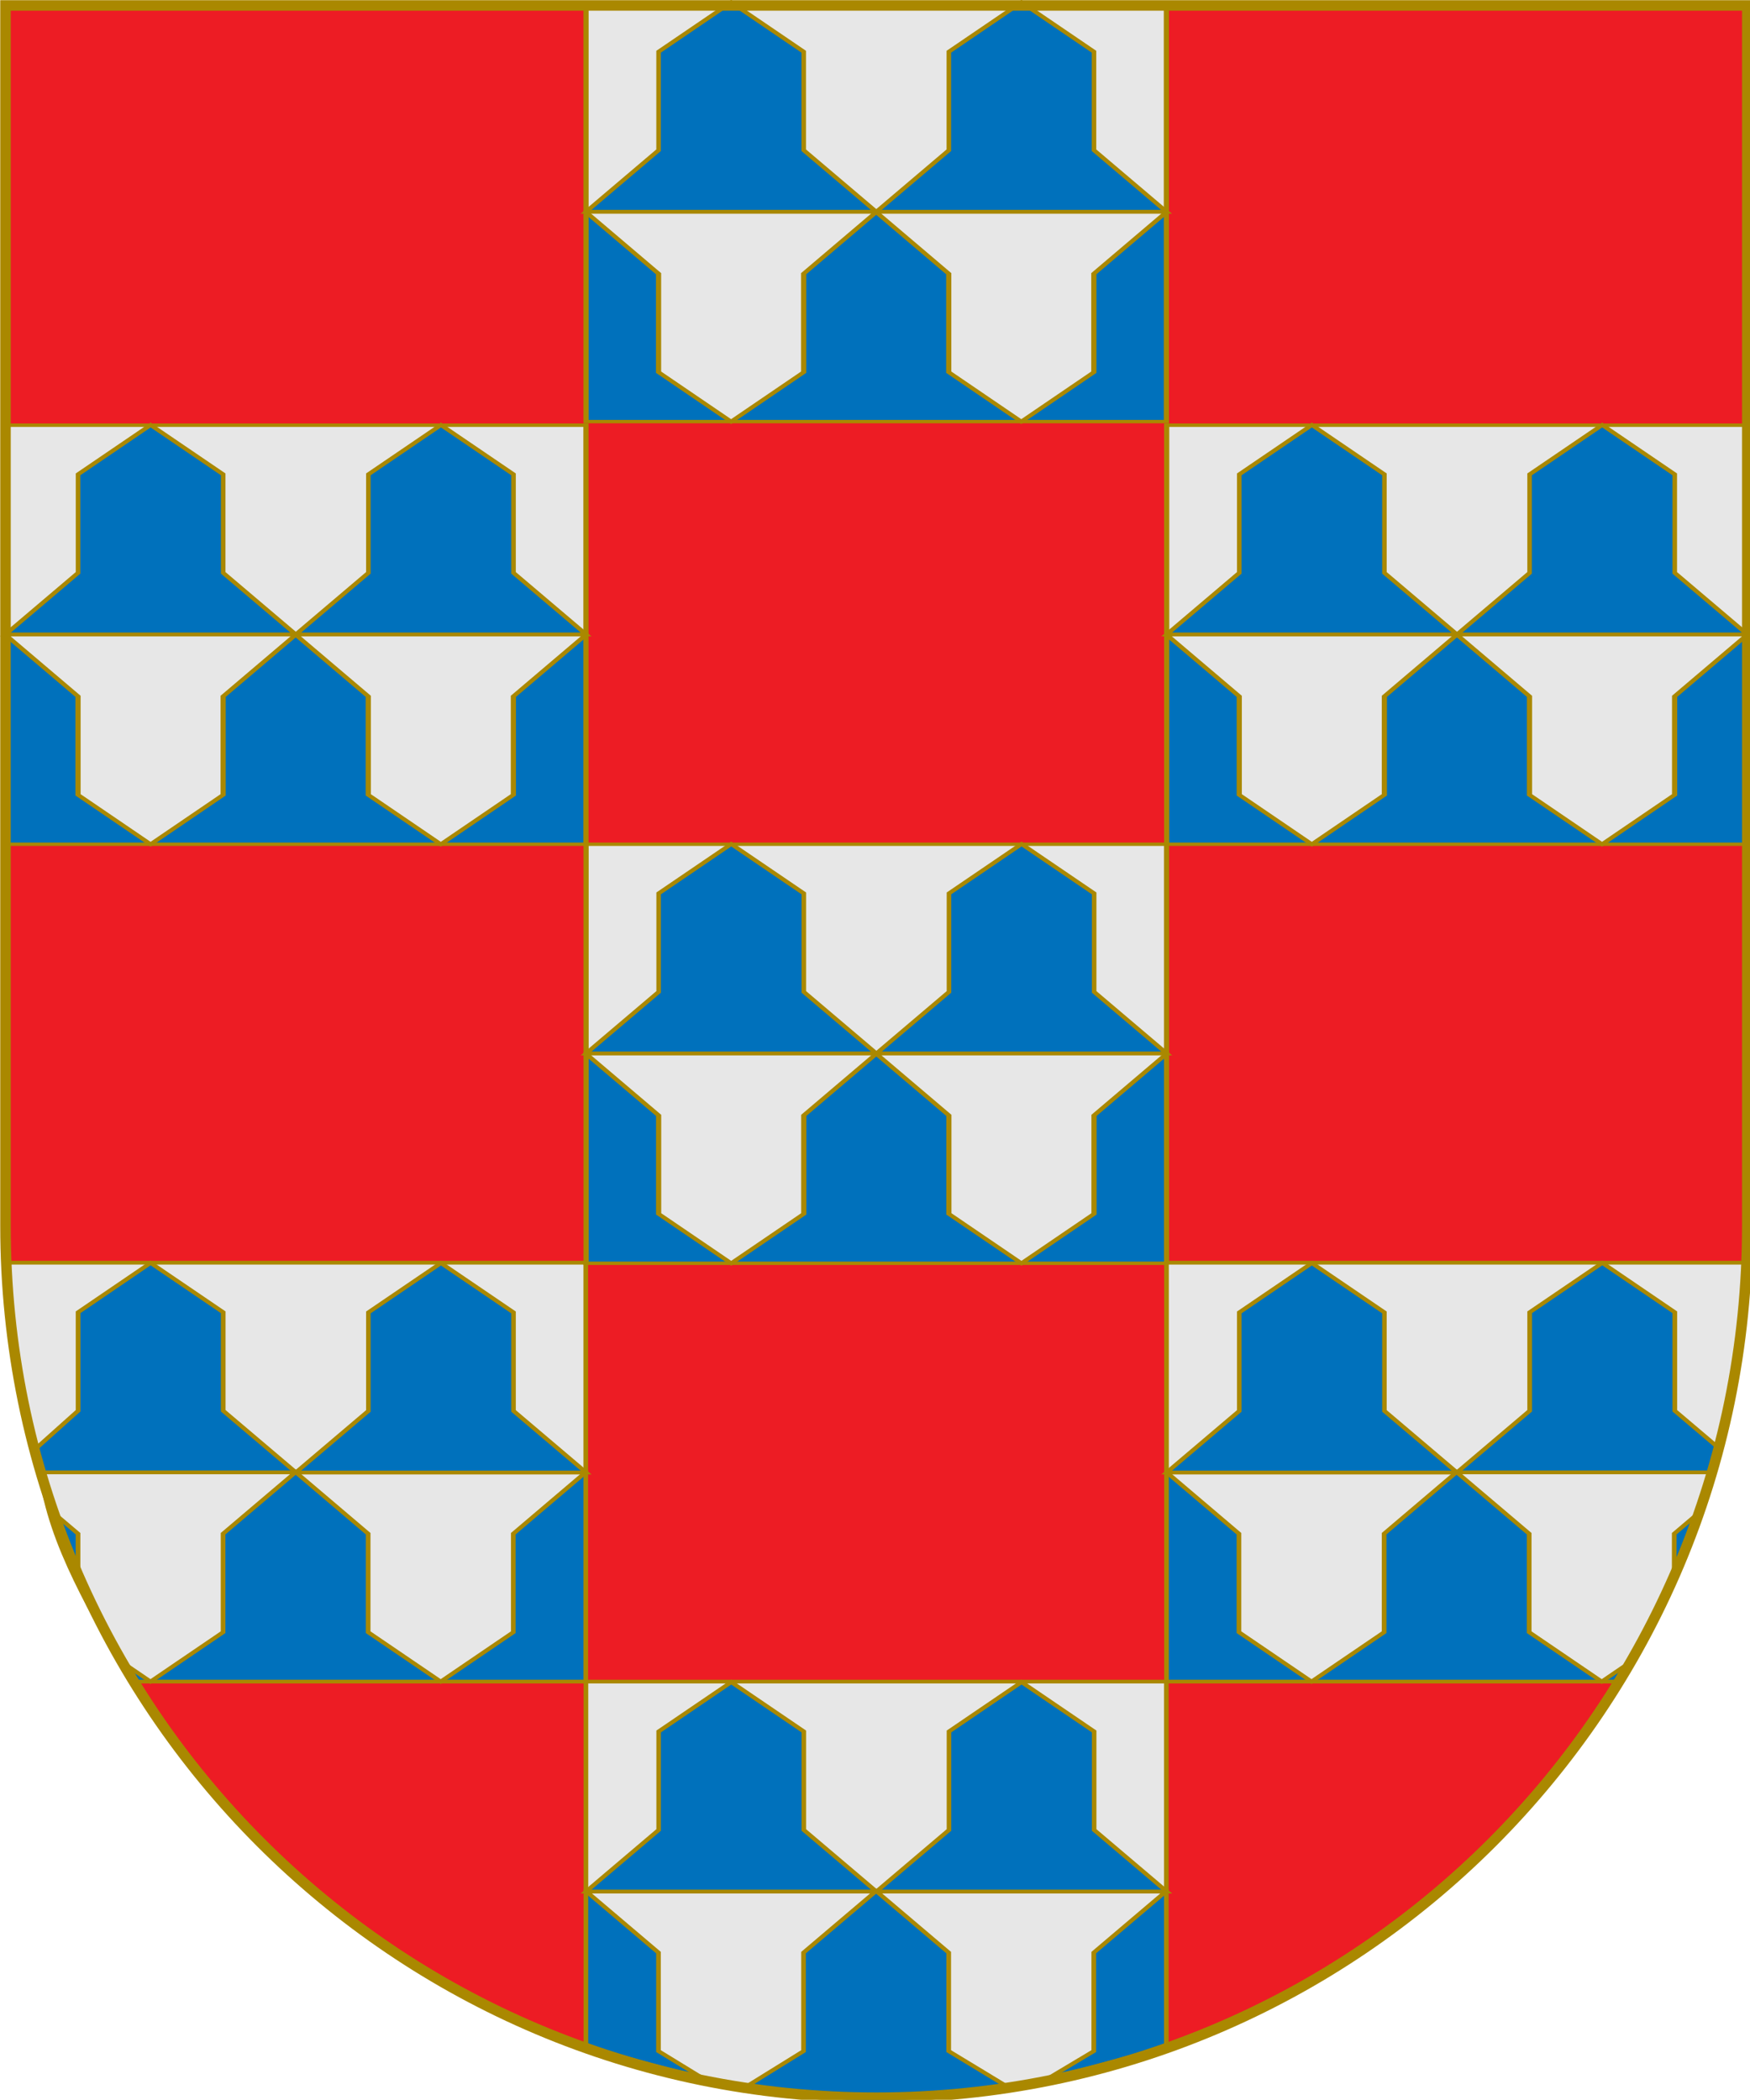 <?xml version="1.0" encoding="UTF-8" standalone="no"?>
<!-- Created with Inkscape (http://www.inkscape.org/) -->

<svg
   xmlns:dc="http://purl.org/dc/elements/1.1/"
   xmlns:cc="http://creativecommons.org/ns#"
   xmlns:rdf="http://www.w3.org/1999/02/22-rdf-syntax-ns#"
   xmlns:svg="http://www.w3.org/2000/svg"
   xmlns="http://www.w3.org/2000/svg"
   xmlns:sodipodi="http://sodipodi.sourceforge.net/DTD/sodipodi-0.dtd"
   xmlns:inkscape="http://www.inkscape.org/namespaces/inkscape"
   width="132.326mm"
   height="158.772mm"
   viewBox="0 0 132.326 158.772"
   version="1.1"
   id="svg8"
   inkscape:version="0.92.4 (5da689c313, 2019-01-14)"
   sodipodi:docname="House_of_Quiñones_COA.svg">
  <defs
     id="defs2">
    <inkscape:perspective
       sodipodi:type="inkscape:persp3d"
       inkscape:vp_x="0 : 487.5 : 1"
       inkscape:vp_y="0 : 1000 : 0"
       inkscape:vp_z="549.99972 : 487.5 : 1"
       inkscape:persp3d-origin="274.99987 : 325 : 1"
       id="perspective249" />
    <linearGradient
       id="linearGradient4476">
      <stop
         style="stop-color:#403800;stop-opacity:1;"
         offset="0"
         id="stop4478" />
      <stop
         id="stop3321"
         offset="0.5"
         style="stop-color:#c8af00;stop-opacity:1;" />
      <stop
         style="stop-color:#403900;stop-opacity:1;"
         offset="1"
         id="stop4480" />
    </linearGradient>
    <clipPath
       id="id39">
      <path
         d="m 14684500,13624900 c 0,0 -243780,425750 -674920,593300 -431130,167630 -560790,219540 -1129170,91960 -568300,-127540 -584190,-236860 -801180,-251380 -216950,-14490 -247190,-44950 -247190,-44950 l 6030,-37170 c 490020,-326240 1016750,-518060 1606280,-623120 390030,-69530 681810,180900 1045300,227830 110460,14260 194850,43530 194850,43530 z"
         id="path19701"
         inkscape:connector-curvature="0" />
    </clipPath>
    <clipPath
       id="id38">
      <path
         d="m 14684500,13624900 c 0,0 -243780,425750 -674920,593300 -431130,167630 -560790,219540 -1129170,91960 -568300,-127540 -584190,-236860 -801180,-251380 -216950,-14490 -247190,-44950 -247190,-44950 l 6030,-37170 c 490020,-326240 1016750,-518060 1606280,-623120 390030,-69530 681810,180900 1045300,227830 110460,14260 194850,43530 194850,43530 z"
         id="path19698"
         inkscape:connector-curvature="0" />
    </clipPath>
    <clipPath
       id="id37">
      <path
         d="m 14450300,12388500 c 327610,-259250 1045990,-74640 1434090,-208150 124920,-42980 306240,-101850 306240,-101850 0,0 -33810,389970 -362550,734080 -328730,344150 -674480,601760 -1104540,670260 -430010,68450 -585950,-24370 -829610,-23850 -243610,520 -766450,15300 -766450,15300 16670,-128960 354970,-288210 439830,-386960 244430,-284550 588630,-465890 882990,-698830 z"
         id="path19695"
         inkscape:connector-curvature="0" />
    </clipPath>
    <clipPath
       id="id36">
      <path
         d="m 14450300,12388500 c 327610,-259250 1045990,-74640 1434090,-208150 124920,-42980 306240,-101850 306240,-101850 0,0 -33810,389970 -362550,734080 -328730,344150 -674480,601760 -1104540,670260 -430010,68450 -585950,-24370 -829610,-23850 -243610,520 -766450,15300 -766450,15300 16670,-128960 354970,-288210 439830,-386960 244430,-284550 588630,-465890 882990,-698830 z"
         id="path19692"
         inkscape:connector-curvature="0" />
    </clipPath>
    <clipPath
       id="id35">
      <path
         d="m 13692900,11728500 c 0,0 -430870,25650 -730960,298990 -300000,273250 -391540,354850 -512030,850780 -120620,495930 -40580,550970 -113510,726940 -73060,175970 -32910,412610 -32910,412610 l 189460,-193370 180540,-208540 c 0,0 635800,-652690 750820,-808030 206650,-279220 122600,-605800 227060,-909480 31750,-92300 41530,-169900 41530,-169900 z"
         id="path19689"
         inkscape:connector-curvature="0" />
    </clipPath>
    <clipPath
       id="id34">
      <path
         d="m 13692900,11728500 c 0,0 -430870,25650 -730960,298990 -300000,273250 -391540,354850 -512030,850780 -120620,495930 -40580,550970 -113510,726940 -73060,175970 -32910,412610 -32910,412610 l 189460,-193370 180540,-208540 c 0,0 635800,-652690 750820,-808030 206650,-279220 122600,-605800 227060,-909480 31750,-92300 41530,-169900 41530,-169900 z"
         id="path19686"
         inkscape:connector-curvature="0" />
    </clipPath>
    <clipPath
       id="id33">
      <path
         d="m 11216900,2958840 c 0,0 127080,-36270 253820,-207250 126650,-170900 290870,-343900 518620,-418540 227850,-74720 370180,-104630 634720,-83100 264680,21650 460000,-3910 460000,-3910 0,0 -58930,47010 -188600,243550 -129710,196640 -394600,408100 -666990,499760 -272510,91830 -457710,76700 -643030,61620 -185160,-15040 -368540,-92130 -368540,-92130 z"
         id="path19683"
         inkscape:connector-curvature="0" />
    </clipPath>
    <clipPath
       id="id32">
      <path
         d="m 11216900,2958840 c 0,0 127080,-36270 253820,-207250 126650,-170900 290870,-343900 518620,-418540 227850,-74720 370180,-104630 634720,-83100 264680,21650 460000,-3910 460000,-3910 0,0 -58930,47010 -188600,243550 -129710,196640 -394600,408100 -666990,499760 -272510,91830 -457710,76700 -643030,61620 -185160,-15040 -368540,-92130 -368540,-92130 z"
         id="path19680"
         inkscape:connector-curvature="0" />
    </clipPath>
    <clipPath
       id="id31">
      <path
         d="m 10942800,1832570 c 0,0 127000,36610 325380,-40910 198330,-77690 429710,-137120 662420,-79710 232620,57540 369140,107730 581820,266250 212720,158560 391710,240460 391710,240460 0,0 -74910,8600 -289490,106360 -214570,97840 -551710,136470 -831330,69740 -279620,-66740 -428460,-177770 -577340,-288680 -148970,-110950 -263170,-273510 -263170,-273510 z"
         id="path19677"
         inkscape:connector-curvature="0" />
    </clipPath>
    <clipPath
       id="id30">
      <path
         d="m 10942800,1832570 c 0,0 127000,36610 325380,-40910 198330,-77690 429710,-137120 662420,-79710 232620,57540 369140,107730 581820,266250 212720,158560 391710,240460 391710,240460 0,0 -74910,8600 -289490,106360 -214570,97840 -551710,136470 -831330,69740 -279620,-66740 -428460,-177770 -577340,-288680 -148970,-110950 -263170,-273510 -263170,-273510 z"
         id="path19674"
         inkscape:connector-curvature="0" />
    </clipPath>
    <clipPath
       id="id29">
      <path
         d="m 16131400,10733900 c 361900,-208970 1045730,77950 1449170,2190 129790,-24410 317830,-56330 317830,-56330 0,0 -90380,380890 -465810,673650 -375430,292810 -755080,497480 -1190520,502810 -435400,5320 -576180,-109150 -817290,-144000 -241110,-34890 -583500,223880 -583500,223880 35320,-125180 216210,-553640 314520,-638980 283410,-246050 650400,-375480 975600,-563220 z"
         id="path19671"
         inkscape:connector-curvature="0" />
    </clipPath>
    <clipPath
       id="id28">
      <path
         d="m 16131400,10733900 c 361900,-208970 1045730,77950 1449170,2190 129790,-24410 317830,-56330 317830,-56330 0,0 -90380,380890 -465810,673650 -375430,292810 -755080,497480 -1190520,502810 -435400,5320 -576180,-109150 -817290,-144000 -241110,-34890 -583500,223880 -583500,223880 35320,-125180 216210,-553640 314520,-638980 283410,-246050 650400,-375480 975600,-563220 z"
         id="path19668"
         inkscape:connector-curvature="0" />
    </clipPath>
    <clipPath
       id="id27">
      <path
         d="m 17887700,5978240 c 0,0 1290,925810 -266960,1361400 -268250,435560 -637350,685300 -906810,897320 -269370,212020 -469810,375180 -469810,375180 0,0 -25850,-529310 118290,-1001440 144190,-472120 347860,-666860 624340,-870200 276480,-203300 480980,-405990 602200,-497390 121180,-91360 298750,-264870 298750,-264870 z"
         id="path19665"
         inkscape:connector-curvature="0" />
    </clipPath>
    <clipPath
       id="id26">
      <path
         d="m 17887700,5978240 c 0,0 1290,925810 -266960,1361400 -268250,435560 -637350,685300 -906810,897320 -269370,212020 -469810,375180 -469810,375180 0,0 -25850,-529310 118290,-1001440 144190,-472120 347860,-666860 624340,-870200 276480,-203300 480980,-405990 602200,-497390 121180,-91360 298750,-264870 298750,-264870 z"
         id="path19662"
         inkscape:connector-curvature="0" />
    </clipPath>
    <clipPath
       id="id25">
      <path
         d="m 16911800,4552070 c 433590,643710 547530,1439870 87670,2095870 -258350,368390 -571400,526870 -634380,622650 -63020,95740 -112310,142490 -112310,142490 0,0 -183510,-492280 -133280,-841630 50190,-349400 179940,-715170 347340,-1114240 167450,-399030 266190,-553120 320940,-688520 54790,-135450 124020,-216620 124020,-216620 z"
         id="path19659"
         inkscape:connector-curvature="0" />
    </clipPath>
    <clipPath
       id="id24">
      <path
         d="m 16911800,4552070 c 433590,643710 547530,1439870 87670,2095870 -258350,368390 -571400,526870 -634380,622650 -63020,95740 -112310,142490 -112310,142490 0,0 -183510,-492280 -133280,-841630 50190,-349400 179940,-715170 347340,-1114240 167450,-399030 266190,-553120 320940,-688520 54790,-135450 124020,-216620 124020,-216620 z"
         id="path19656"
         inkscape:connector-curvature="0" />
    </clipPath>
    <clipPath
       id="id23">
      <path
         d="m 13618500,13165000 c 0,0 187310,-399500 54190,-673220 -133110,-273730 -330930,-428300 -323220,-1023960 7710,-597170 97880,-1003460 413860,-1568140 79570,447890 485670,767380 590440,1234080 73140,325720 940,714310 -50710,969430 -51610,255080 -105580,543750 -105580,543750 l -177360,279960 -258860,234840 z"
         id="path19653"
         inkscape:connector-curvature="0" />
    </clipPath>
    <clipPath
       id="id22">
      <path
         d="m 13618500,13165000 c 0,0 187310,-399500 54190,-673220 -133110,-273730 -330930,-428300 -323220,-1023960 7710,-597170 97880,-1003460 413860,-1568140 79570,447890 485670,767380 590440,1234080 73140,325720 940,714310 -50710,969430 -51610,255080 -105580,543750 -105580,543750 l -177360,279960 -258860,234840 z"
         id="path19650"
         inkscape:connector-curvature="0" />
    </clipPath>
    <clipPath
       id="id21">
      <path
         d="m 14636800,8617900 c 0,0 -251150,401650 -273550,760590 -22360,358980 -4570,637600 81120,893660 194540,581490 399080,861830 476060,1534070 l 553350,-964190 c 103340,-401220 -109640,-1177360 -326150,-1548880 -216430,-371530 -510830,-675250 -510830,-675250 z"
         id="path19647"
         inkscape:connector-curvature="0" />
    </clipPath>
    <clipPath
       id="id20">
      <path
         d="m 14636800,8617900 c 0,0 -251150,401650 -273550,760590 -22360,358980 -4570,637600 81120,893660 194540,581490 399080,861830 476060,1534070 l 553350,-964190 c 103340,-401220 -109640,-1177360 -326150,-1548880 -216430,-371530 -510830,-675250 -510830,-675250 z"
         id="path19644"
         inkscape:connector-curvature="0" />
    </clipPath>
    <clipPath
       id="id19">
      <path
         d="m 16890700,8377910 c 160430,564380 234350,1467590 -95370,1986500 -178350,280730 -553650,675810 -553650,675810 l -283070,195040 -954800,184690 c 0,0 602240,-1346190 960060,-1836230 282680,-387090 591770,-860280 926830,-1205810 z"
         id="path19641"
         inkscape:connector-curvature="0" />
    </clipPath>
    <clipPath
       id="id18">
      <path
         d="m 16890700,8377910 c 160430,564380 234350,1467590 -95370,1986500 -178350,280730 -553650,675810 -553650,675810 l -283070,195040 -954800,184690 c 0,0 602240,-1346190 960060,-1836230 282680,-387090 591770,-860280 926830,-1205810 z"
         id="path19638"
         inkscape:connector-curvature="0" />
    </clipPath>
    <clipPath
       id="id17">
      <path
         d="m 14817100,7359190 c 0,0 -174940,385370 -194540,749590 -19650,364180 -5040,572500 175760,864790 180840,292330 279880,421120 505910,662700 226000,241540 329820,410930 329820,410930 0,0 288360,-134800 265660,-604690 -22660,-469930 -127300,-694580 -390550,-1119090 -263170,-424420 -476880,-536920 -575880,-665750 -99030,-128780 -116180,-298480 -116180,-298480 z"
         id="path19635"
         inkscape:connector-curvature="0" />
    </clipPath>
    <clipPath
       id="id16">
      <path
         d="m 14817100,7359190 c 0,0 -174940,385370 -194540,749590 -19650,364180 -5040,572500 175760,864790 180840,292330 279880,421120 505910,662700 226000,241540 329820,410930 329820,410930 0,0 288360,-134800 265660,-604690 -22660,-469930 -127300,-694580 -390550,-1119090 -263170,-424420 -476880,-536920 -575880,-665750 -99030,-128780 -116180,-298480 -116180,-298480 z"
         id="path19632"
         inkscape:connector-curvature="0" />
    </clipPath>
    <clipPath
       id="id15">
      <path
         d="m 14778300,5948840 c 0,0 -34250,633780 84740,1029460 119020,395680 156970,625100 395850,838580 238780,213480 333680,278020 581690,423740 248000,145670 335880,71280 471320,218980 135440,147730 96500,116620 96500,116620 0,0 47860,-416300 -139450,-881640 -187300,-465290 -250720,-698190 -727900,-1064650 -477180,-366450 -762750,-681090 -762750,-681090 z"
         id="path19629"
         inkscape:connector-curvature="0" />
    </clipPath>
    <clipPath
       id="id14">
      <path
         d="m 14778300,5948840 c 0,0 -34250,633780 84740,1029460 119020,395680 156970,625100 395850,838580 238780,213480 333680,278020 581690,423740 248000,145670 335880,71280 471320,218980 135440,147730 96500,116620 96500,116620 0,0 47860,-416300 -139450,-881640 -187300,-465290 -250720,-698190 -727900,-1064650 -477180,-366450 -762750,-681090 -762750,-681090 z"
         id="path19626"
         inkscape:connector-curvature="0" />
    </clipPath>
    <clipPath
       id="id13">
      <path
         d="m 15415100,2266750 c 0,0 -342600,800500 -374350,1331370 -31750,530820 81030,1008310 343420,1421350 262350,413120 606460,504610 680210,777900 73710,273250 120450,547450 120450,547450 0,0 251370,-775930 265280,-1354870 13960,-578910 25590,-892810 -165030,-1432610 -190580,-539800 -375000,-717570 -543350,-901230 -168400,-183750 -326630,-389360 -326630,-389360 z"
         id="path19623"
         inkscape:connector-curvature="0" />
    </clipPath>
    <clipPath
       id="id12">
      <path
         d="m 15415100,2266750 c 0,0 -342600,800500 -374350,1331370 -31750,530820 81030,1008310 343420,1421350 262350,413120 606460,504610 680210,777900 73710,273250 120450,547450 120450,547450 0,0 251370,-775930 265280,-1354870 13960,-578910 25590,-892810 -165030,-1432610 -190580,-539800 -375000,-717570 -543350,-901230 -168400,-183750 -326630,-389360 -326630,-389360 z"
         id="path19620"
         inkscape:connector-curvature="0" />
    </clipPath>
    <clipPath
       id="id11">
      <path
         d="m 12394500,3395680 c 0,0 417350,548740 639930,626900 222550,78210 494030,165230 757410,83370 263340,-81860 483000,-123110 666350,-130630 183250,-7440 475150,101360 475150,101360 0,0 -310160,-511520 -653460,-641470 -835120,-316090 -1143820,116800 -1885380,-39530 z"
         id="path19617"
         inkscape:connector-curvature="0" />
    </clipPath>
    <clipPath
       id="id10">
      <path
         d="m 12394500,3395680 c 0,0 417350,548740 639930,626900 222550,78210 494030,165230 757410,83370 263340,-81860 483000,-123110 666350,-130630 183250,-7440 475150,101360 475150,101360 0,0 -310160,-511520 -653460,-641470 -835120,-316090 -1143820,116800 -1885380,-39530 z"
         id="path19614"
         inkscape:connector-curvature="0" />
    </clipPath>
    <clipPath
       id="id9">
      <path
         d="m 13855800,1063560 c 0,0 288930,172830 540040,456700 251060,283820 613480,605590 506340,1079640 -107220,474100 -248560,480420 -287420,739830 -38850,259420 12070,430490 12070,430490 0,0 -243830,-246700 -420750,-500320 -176890,-253610 -391120,-485220 -350920,-952360 40190,-467180 70780,-600480 64830,-830540 -5940,-230070 -64190,-423440 -64190,-423440 z"
         id="path19611"
         inkscape:connector-curvature="0" />
    </clipPath>
    <clipPath
       id="id8">
      <path
         d="m 13855800,1063560 c 0,0 288930,172830 540040,456700 251060,283820 613480,605590 506340,1079640 -107220,474100 -248560,480420 -287420,739830 -38850,259420 12070,430490 12070,430490 0,0 -243830,-246700 -420750,-500320 -176890,-253610 -391120,-485220 -350920,-952360 40190,-467180 70780,-600480 64830,-830540 -5940,-230070 -64190,-423440 -64190,-423440 z"
         id="path19608"
         inkscape:connector-curvature="0" />
    </clipPath>
    <clipPath
       id="id7">
      <path
         d="m 12245000,694180 c 0,0 18490,95830 136440,200200 118030,104420 235080,236690 275310,409000 40190,172360 52860,279010 19560,472210 -33340,193150 -27310,338440 -27310,338440 0,0 -30850,-46410 -167580,-154700 -136770,-108280 -275660,-316990 -325500,-523380 -49890,-206310 -26580,-341540 -3230,-476770 23350,-135230 92310,-265000 92310,-265000 z"
         id="path19605"
         inkscape:connector-curvature="0" />
    </clipPath>
    <clipPath
       id="id6">
      <path
         d="m 12245000,694180 c 0,0 18490,95830 136440,200200 118030,104420 235080,236690 275310,409000 40190,172360 52860,279010 19560,472210 -33340,193150 -27310,338440 -27310,338440 0,0 -30850,-46410 -167580,-154700 -136770,-108280 -275660,-316990 -325500,-523380 -49890,-206310 -26580,-341540 -3230,-476770 23350,-135230 92310,-265000 92310,-265000 z"
         id="path19602"
         inkscape:connector-curvature="0" />
    </clipPath>
    <clipPath
       id="id5">
      <path
         d="m 13581500,896020 c 0,0 -73750,109400 -60270,321510 13530,212190 -380,450120 -126300,653580 -125920,203430 -215530,317730 -431820,471310 -216340,153580 -349200,298600 -349200,298600 0,0 14650,-73730 -13140,-307410 -27780,-233680 38260,-565710 187390,-810950 149100,-245230 300480,-352700 451900,-460220 151460,-107550 341440,-166420 341440,-166420 z"
         id="path19599"
         inkscape:connector-curvature="0" />
    </clipPath>
    <clipPath
       id="id4">
      <path
         d="m 13581500,896020 c 0,0 -73750,109400 -60270,321510 13530,212190 -380,450120 -126300,653580 -125920,203430 -215530,317730 -431820,471310 -216340,153580 -349200,298600 -349200,298600 0,0 14650,-73730 -13140,-307410 -27780,-233680 38260,-565710 187390,-810950 149100,-245230 300480,-352700 451900,-460220 151460,-107550 341440,-166420 341440,-166420 z"
         id="path19596"
         inkscape:connector-curvature="0" />
    </clipPath>
    <clipPath
       id="id3">
      <path
         d="m 17905000,7712850 c 168520,651560 60740,1647200 -524010,2079400 -361860,267500 -703730,314770 -1004210,391560 -300430,76830 -496090,173470 -496090,173470 0,0 -54450,-75370 -20210,-332640 34250,-257270 476240,-795050 889620,-1200870 413430,-405860 836590,-748460 955830,-881240 119200,-132780 199070,-229680 199070,-229680 z"
         id="path19593"
         inkscape:connector-curvature="0" />
    </clipPath>
    <clipPath
       id="id2">
      <path
         d="m 17905000,7712850 c 168520,651560 60740,1647200 -524010,2079400 -361860,267500 -703730,314770 -1004210,391560 -300430,76830 -496090,173470 -496090,173470 0,0 -54450,-75370 -20210,-332640 34250,-257270 476240,-795050 889620,-1200870 413430,-405860 836590,-748460 955830,-881240 119200,-132780 199070,-229680 199070,-229680 z"
         id="path19590"
         inkscape:connector-curvature="0" />
    </clipPath>
    <clipPath
       id="id1">
      <path
         d="m 14186300,5152250 c 0,0 192520,531420 469520,807850 276950,276430 478730,433880 662120,497520 183380,63600 243430,71380 468350,106740 224910,35370 538010,235520 538010,235520 0,0 -93220,-443930 -285140,-653670 -191920,-209780 -342300,-390000 -783210,-603570 -440870,-213570 -539180,-210470 -748800,-250180 -209620,-39660 -320850,-140210 -320850,-140210 z"
         id="path19587"
         inkscape:connector-curvature="0" />
    </clipPath>
    <clipPath
       id="id0">
      <path
         d="m 14186300,5152250 c 0,0 192520,531420 469520,807850 276950,276430 478730,433880 662120,497520 183380,63600 243430,71380 468350,106740 224910,35370 538010,235520 538010,235520 0,0 -93220,-443930 -285140,-653670 -191920,-209780 -342300,-390000 -783210,-603570 -440870,-213570 -539180,-210470 -748800,-250180 -209620,-39660 -320850,-140210 -320850,-140210 z"
         id="path19584"
         inkscape:connector-curvature="0" />
    </clipPath>
    <linearGradient
       id="linearGradient8135">
      <stop
         style="stop-color:#5d070b;stop-opacity:1;"
         offset="0"
         id="stop8137" />
      <stop
         id="stop8139"
         offset="0.5"
         style="stop-color:#ed1c24;stop-opacity:1;" />
      <stop
         style="stop-color:#5d070a;stop-opacity:1;"
         offset="1"
         id="stop8141" />
    </linearGradient>
    <linearGradient
       y2="82.045"
       x2="149.444"
       y1="177.045"
       x1="149.444"
       gradientUnits="userSpaceOnUse"
       id="XMLID_8_">
      <stop
         id="stop30"
         style="stop-color:#FFFFFF"
         offset="0" />
      <stop
         id="stop32"
         style="stop-color:#F2F2F2"
         offset="1" />
    </linearGradient>
    <linearGradient
       y2="44.721"
       x2="40.952"
       y1="195.721"
       x1="232.952"
       gradientUnits="userSpaceOnUse"
       id="XMLID_9_">
      <stop
         id="stop37"
         style="stop-color:#7F9CFF"
         offset="0" />
      <stop
         id="stop39"
         style="stop-color:#00469F"
         offset="1" />
    </linearGradient>
    <linearGradient
       y2="95.174"
       x2="105.106"
       y1="156.886"
       x1="183.573"
       gradientUnits="userSpaceOnUse"
       id="XMLID_10_">
      <stop
         id="stop44"
         style="stop-color:#0A0A0A"
         offset="0" />
      <stop
         id="stop46"
         style="stop-color:#00469F"
         offset="1" />
    </linearGradient>
    <inkscape:perspective
       id="perspective489"
       inkscape:persp3d-origin="432.10629 : 357.75592 : 1"
       inkscape:vp_z="864.2126 : 536.63387 : 1"
       inkscape:vp_y="0 : 1000 : 0"
       inkscape:vp_x="0 : 536.63387 : 1"
       sodipodi:type="inkscape:persp3d" />
    <style
       id="style6"
       type="text/css">
   
    .str6 {stroke:black;stroke-width:0.06}
    .str7 {stroke:black;stroke-width:0.084}
    .str8 {stroke:black;stroke-width:0.179}
    .str19 {stroke:black;stroke-width:0.193}
    .str15 {stroke:black;stroke-width:0.201}
    .str16 {stroke:black;stroke-width:0.201;stroke-linecap:round;stroke-linejoin:round}
    .str20 {stroke:black;stroke-width:0.207}
    .str17 {stroke:black;stroke-width:0.21}
    .str18 {stroke:black;stroke-width:0.21;stroke-linecap:round;stroke-linejoin:round}
    .str26 {stroke:black;stroke-width:0.212}
    .str25 {stroke:black;stroke-width:0.214}
    .str24 {stroke:black;stroke-width:0.216}
    .str28 {stroke:black;stroke-width:0.221}
    .str22 {stroke:black;stroke-width:0.223}
    .str30 {stroke:black;stroke-width:0.225}
    .str27 {stroke:black;stroke-width:0.226}
    .str29 {stroke:black;stroke-width:0.228}
    .str21 {stroke:black;stroke-width:0.229}
    .str23 {stroke:black;stroke-width:0.233}
    .str0 {stroke:black;stroke-width:0.25}
    .str9 {stroke:black;stroke-width:0.254}
    .str2 {stroke:black;stroke-width:0.265}
    .str1 {stroke:black;stroke-width:0.265;stroke-linejoin:bevel}
    .str32 {stroke:black;stroke-width:0.3}
    .str33 {stroke:black;stroke-width:0.3;stroke-linejoin:bevel}
    .str31 {stroke:black;stroke-width:0.3;stroke-linejoin:bevel}
    .str34 {stroke:#650705;stroke-width:0.3;stroke-linejoin:bevel}
    .str3 {stroke:black;stroke-width:0.35}
    .str12 {stroke:black;stroke-width:0.35;stroke-linecap:round}
    .str5 {stroke:black;stroke-width:0.358}
    .str11 {stroke:#333333;stroke-width:0.382;stroke-linecap:round;stroke-linejoin:round}
    .str4 {stroke:black;stroke-width:0.434}
    .str14 {stroke:black;stroke-width:0.437;stroke-linecap:round}
    .str13 {stroke:black;stroke-width:0.546;stroke-linecap:round;stroke-linejoin:round}
    .str10 {stroke:black;stroke-width:1;stroke-linecap:square}
    .fil3 {fill:none}
    .fil16 {fill:none;fill-rule:nonzero}
    .fil12 {fill:none}
    .fil8 {fill:black}
    .fil2 {fill:#0071BC}
    .fil4 {fill:#008F4C}
    .fil13 {fill:#666666}
    .fil14 {fill:gray}
    .fil11 {fill:#E20909}
    .fil5 {fill:#E3E4E5}
    .fil0 {fill:#EAC102}
    .fil1 {fill:#ED1C24}
    .fil6 {fill:black;fill-rule:nonzero}
    .fil7 {fill:black;fill-rule:nonzero}
    .fil9 {fill:#E3E4E5;fill-rule:nonzero}
    .fil17 {fill:black;fill-opacity:0.749}
    .fil10 {fill:#00000F;fill-rule:nonzero;fill-opacity:0.941}
    .fil15 {fill:url(#id0)}
   
  </style>
    <radialGradient
       fy="108.459"
       fx="120.03"
       r="9.928"
       cy="108.459"
       cx="120.03"
       gradientUnits="userSpaceOnUse"
       id="id0-8">
   <stop
   id="stop9"
   style="stop-color:#A1A1A1"
   offset="0" />

   <stop
   id="stop11"
   style="stop-color:gray"
   offset="1" />

   <stop
   id="stop13"
   style="stop-color:gray"
   offset="1" />

  </radialGradient>
    <polygon
       id="polygon21882"
       points="469.759,440.221 469.759,342.928 529.124,342.161 529.124,440.221 " />
    <polygon
       points="469.759,440.221 469.759,342.928 529.124,342.161 529.124,440.221 "
       id="polygon21894" />
    <polygon
       points="469.759,440.221 469.759,342.928 529.124,342.161 529.124,440.221 "
       id="polygon21904" />
    <polygon
       id="polygon21914"
       points="469.759,440.221 469.759,342.928 529.124,342.161 529.124,440.221 " />
    <polygon
       id="polygon21924"
       points="469.759,440.221 469.759,342.928 529.124,342.161 529.124,440.221 " />
    <polygon
       id="polygon21934"
       points="469.759,440.221 469.759,342.928 529.124,342.161 529.124,440.221 " />
    <polygon
       points="469.759,440.221 469.759,342.928 529.124,342.161 529.124,440.221 "
       id="polygon21946" />
    <polygon
       points="469.759,440.221 469.759,342.928 529.124,342.161 529.124,440.221 "
       id="polygon21956" />
    <polygon
       id="polygon21966"
       points="469.759,440.221 469.759,342.928 529.124,342.161 529.124,440.221 " />
    <polygon
       id="polygon21976"
       points="469.759,440.221 469.759,342.928 529.124,342.161 529.124,440.221 " />
    <polygon
       id="polygon21986"
       points="469.759,440.221 469.759,342.928 529.124,342.161 529.124,440.221 " />
    <polygon
       id="polygon21996"
       points="469.759,440.221 469.759,342.928 529.124,342.161 529.124,440.221 " />
    <polygon
       id="polygon22157"
       points="469.759,440.221 469.759,342.928 529.124,342.161 529.124,440.221 " />
    <polygon
       id="polygon22167"
       points="469.759,440.221 469.759,342.928 529.124,342.161 529.124,440.221 " />
    <polygon
       id="polygon22177"
       points="469.759,440.221 469.759,342.928 529.124,342.161 529.124,440.221 " />
    <polygon
       id="polygon22187"
       points="469.759,440.221 469.759,342.928 529.124,342.161 529.124,440.221 " />
    <polygon
       id="polygon21882-8"
       points="469.759,440.221 469.759,342.928 529.124,342.161 529.124,440.221 " />
    <polygon
       points="469.759,440.221 469.759,342.928 529.124,342.161 529.124,440.221 "
       id="polygon21894-0" />
    <polygon
       points="469.759,440.221 469.759,342.928 529.124,342.161 529.124,440.221 "
       id="polygon21904-1" />
    <polygon
       id="polygon21914-4"
       points="469.759,440.221 469.759,342.928 529.124,342.161 529.124,440.221 " />
    <polygon
       id="polygon21924-1"
       points="469.759,440.221 469.759,342.928 529.124,342.161 529.124,440.221 " />
    <polygon
       id="polygon21934-2"
       points="469.759,440.221 469.759,342.928 529.124,342.161 529.124,440.221 " />
    <polygon
       points="469.759,440.221 469.759,342.928 529.124,342.161 529.124,440.221 "
       id="polygon21946-0" />
    <polygon
       points="469.759,440.221 469.759,342.928 529.124,342.161 529.124,440.221 "
       id="polygon21956-0" />
    <polygon
       id="polygon21966-5"
       points="469.759,440.221 469.759,342.928 529.124,342.161 529.124,440.221 " />
    <polygon
       id="polygon21976-4"
       points="469.759,440.221 469.759,342.928 529.124,342.161 529.124,440.221 " />
    <polygon
       id="polygon21986-9"
       points="469.759,440.221 469.759,342.928 529.124,342.161 529.124,440.221 " />
    <polygon
       id="polygon21996-3"
       points="469.759,440.221 469.759,342.928 529.124,342.161 529.124,440.221 " />
    <polygon
       id="polygon22157-9"
       points="469.759,440.221 469.759,342.928 529.124,342.161 529.124,440.221 " />
    <polygon
       id="polygon22167-0"
       points="469.759,440.221 469.759,342.928 529.124,342.161 529.124,440.221 " />
    <polygon
       id="polygon22177-3"
       points="469.759,440.221 469.759,342.928 529.124,342.161 529.124,440.221 " />
    <polygon
       id="polygon22187-0"
       points="469.759,440.221 469.759,342.928 529.124,342.161 529.124,440.221 " />
  </defs>
  <sodipodi:namedview
     id="base"
     pagecolor="#ffffff"
     bordercolor="#666666"
     borderopacity="1.0"
     inkscape:pageopacity="0.0"
     inkscape:pageshadow="2"
     inkscape:zoom="0.7"
     inkscape:cx="266.48853"
     inkscape:cy="288.55067"
     inkscape:document-units="mm"
     inkscape:current-layer="layer1"
     showgrid="false"
     inkscape:window-width="1366"
     inkscape:window-height="705"
     inkscape:window-x="-8"
     inkscape:window-y="-8"
     inkscape:window-maximized="1" />
  <g
     inkscape:label="Capa 1"
     inkscape:groupmode="layer"
     id="layer1"
     transform="translate(28.366,-42.986)">
    <g
       id="g1233"
       transform="matrix(0.265,0,0,0.265,-28.348,43)"
       style="stroke:#aa8800;stroke-width:1.195;stroke-miterlimit:4;stroke-dasharray:none;stroke-opacity:1">
      <g
         id="layer3"
         inkscape:label="Timbre"
         transform="translate(-81.429,-364.359)"
         style="display:inline;stroke:#aa8800;stroke-width:1.195;stroke-miterlimit:4;stroke-dasharray:none;stroke-opacity:1" />
      <g
         inkscape:label="Escudo"
         id="layer1-0"
         transform="translate(-81.429,-364.359)"
         style="display:inline;stroke:#aa8800;stroke-width:1.195;stroke-miterlimit:4;stroke-dasharray:none;stroke-opacity:1">
        <g
           id="g5589-2-1"
           style="display:inline;fill:#ed1c24;fill-opacity:1;stroke:#aa8800;stroke-width:1.202;stroke-miterlimit:4;stroke-dasharray:none;stroke-opacity:1"
           transform="matrix(0.994,0,0,0.995,82.929,-72.936)">
          <g
             style="fill:#ed1c24;fill-opacity:1;stroke:#aa8800;stroke-width:1.202;stroke-miterlimit:4;stroke-dasharray:none;stroke-opacity:1"
             id="g4999-6-2">
            <path
               style="fill:#ed1c24;fill-opacity:1;stroke:#aa8800;stroke-width:1.202;stroke-miterlimit:4;stroke-dasharray:none;stroke-opacity:1"
               d="m 0,357.562 v 350 c 0,138.071 111.929,250 250,250 138.071,0 250,-111.929 250,-250 v -350 z"
               transform="translate(6.4774323e-6,83.438)"
               id="path3792-9-6"
               inkscape:connector-curvature="0" />
          </g>
        </g>
        <g
           style="display:inline;stroke:#aa8800;stroke-width:1.194;stroke-miterlimit:4;stroke-dasharray:none;stroke-opacity:1"
           transform="matrix(1.001,0,0,1.001,-435.636,-60.539)"
           id="g4322" />
      </g>
      <g
         id="layer4"
         inkscape:label="Piezas"
         style="display:inline;stroke:#aa8800;stroke-width:1.195;stroke-miterlimit:4;stroke-dasharray:none;stroke-opacity:1"
         transform="translate(-25.001,-440.999)">
        <g
           transform="matrix(0.668,0,0,0.702,-49.155,201.882)"
           style="display:inline;fill:#008f4c;fill-opacity:1;stroke:#aa8800;stroke-width:1.745;stroke-miterlimit:4;stroke-dasharray:none;stroke-opacity:1"
           id="g4973-1-6">
          <g
             id="g5199"
             style="stroke:#aa8800;stroke-width:1.737;stroke-miterlimit:4;stroke-dasharray:none;stroke-opacity:1"
             transform="matrix(1.005,0,0,1.004,4.776,8.36)" />
        </g>
        <g
           id="g5589-2-4"
           style="display:inline;fill:#ff0000;fill-opacity:1;stroke:#aa8800;stroke-width:1.202;stroke-miterlimit:4;stroke-dasharray:none;stroke-opacity:1"
           transform="matrix(0.994,0,0,0.995,26.5,3.705)">
          <g
             style="fill:#ff0000;fill-opacity:1;stroke:#aa8800;stroke-width:1.202;stroke-miterlimit:4;stroke-dasharray:none;stroke-opacity:1"
             id="g4999-6-5" />
        </g>
        <g
           transform="matrix(1,0,0,0.801,643.467,239.503)"
           id="g4793"
           style="stroke:#aa8800;stroke-width:1.335;stroke-miterlimit:4;stroke-dasharray:none;stroke-opacity:1">
          <g
             style="display:inline;stroke:#aa8800;stroke-width:1.334;stroke-miterlimit:4;stroke-dasharray:none;stroke-opacity:1"
             id="g4644"
             transform="matrix(0.999,0,0,1.003,-699.811,34.299)">
            <g
               id="g4401-5"
               style="display:inline;stroke:#aa8800;stroke-width:1.784;stroke-miterlimit:4;stroke-dasharray:none;stroke-opacity:1"
               transform="matrix(0.829,0,0,0.674,201.976,312.888)">
              <path
                 sodipodi:nodetypes="ccsccc"
                 style="display:inline;fill:#0071bc;fill-opacity:1;stroke:#aa8800;stroke-width:1.335;stroke-miterlimit:4;stroke-dasharray:none;stroke-opacity:1"
                 d="m 192.156,881.438 v 55.444 C 218.073,946.055 245.944,956.062 275,956.062 c 29.056,0 56.927,-10.007 82.844,-19.181 V 881.438 Z"
                 transform="matrix(1.207,0,0,1.479,-175.563,-450.115)"
                 id="rect3608-4"
                 inkscape:connector-curvature="0" />
              <path
                 sodipodi:nodetypes="cccccccccccccccccc"
                 style="display:inline;fill:#e7e7e7;fill-opacity:1;stroke:#aa8800;stroke-width:1.335;stroke-miterlimit:4;stroke-dasharray:none;stroke-opacity:1"
                 d="m 192.156,806.812 v 74.625 L 212.875,903.375 v 35.094 l 15.562,11.895 c 2.835,0.538 5.694,1.028 8.562,1.469 l 17.281,-13.363 V 903.375 L 275,881.438 295.719,903.375 v 35.094 L 313,951.542 c 2.868,-0.441 5.727,-0.931 8.562,-1.469 L 337.125,938.469 V 903.375 l 20.719,-21.938 v -74.625 z"
                 transform="matrix(1.207,0,0,1.479,-175.563,-450.115)"
                 id="rect3608-1-4"
                 inkscape:connector-curvature="0" />
              <g
                 id="g10974-1"
                 transform="matrix(0.77,0,0,0.999,55.305,230.614)"
                 style="stroke:#aa8800;stroke-width:2.035;stroke-miterlimit:4;stroke-dasharray:none;stroke-opacity:1">
                <g
                   id="g3542-2"
                   transform="matrix(1.059,0,0,1.059,0.059,207.593)"
                   style="stroke:#aa8800;stroke-width:1.921;stroke-miterlimit:4;stroke-dasharray:none;stroke-opacity:1">
                  <g
                     id="g7774-0"
                     style="fill:#0d3ce8;fill-opacity:1;stroke:#aa8800;stroke-width:1.921;stroke-miterlimit:4;stroke-dasharray:none;stroke-opacity:1"
                     transform="translate(-1,64.95)">
                    <path
                       inkscape:connector-curvature="0"
                       sodipodi:nodetypes="cccccccc"
                       id="rect7009-3-2"
                       d="m 32.991,248.344 30.668,-24.593 30.668,24.593 v 49.065 L 124.994,328.081 2.323,328.081 32.991,297.408 Z"
                       style="display:inline;fill:#0071bc;fill-opacity:1;stroke:#aa8800;stroke-width:1.921;stroke-miterlimit:4;stroke-dasharray:none;stroke-opacity:1" />
                    <path
                       inkscape:connector-curvature="0"
                       sodipodi:nodetypes="cccccccc"
                       id="rect7009-8-0-1"
                       d="m 155.661,248.343 30.668,-24.593 30.668,24.593 v 49.065 l 30.668,30.673 -122.671,1e-5 30.668,-30.673 z"
                       style="display:inline;fill:#0071bc;fill-opacity:1;stroke:#aa8800;stroke-width:1.921;stroke-miterlimit:4;stroke-dasharray:none;stroke-opacity:1" />
                  </g>
                </g>
              </g>
            </g>
            <g
               id="g4401-5-5"
               style="display:inline;stroke:#aa8800;stroke-width:1.784;stroke-miterlimit:4;stroke-dasharray:none;stroke-opacity:1"
               transform="matrix(0.829,0,0,0.674,36.139,164.062)">
              <path
                 sodipodi:nodetypes="ccccc"
                 style="display:inline;fill:#0071bc;fill-opacity:1;stroke:#aa8800;stroke-width:1.335;stroke-miterlimit:4;stroke-dasharray:none;stroke-opacity:1"
                 d="m 36.658,732.188 c 2.608,26.3 15.444,51.382 25.59,74.625 H 192.156 v -74.625 z"
                 transform="matrix(1.207,0,0,1.479,24.437,-229.303)"
                 id="rect3608-4-0"
                 inkscape:connector-curvature="0" />
              <path
                 sodipodi:nodetypes="ccccccccccccccccc"
                 style="display:inline;fill:#e7e7e7;fill-opacity:1;stroke:#aa8800;stroke-width:1.335;stroke-miterlimit:4;stroke-dasharray:none;stroke-opacity:1"
                 d="m 26.5,657.562 c 3.041,36.767 7.203,67.363 14.314,89.786 l 6.404,6.777 v 15.438 c 7.622,19.91 6.556,17.855 12.613,30.383 L 67.906,806.812 88.625,789.219 V 754.125 l 20.719,-21.938 20.688,21.938 v 35.094 L 150.75,806.812 171.469,789.219 V 754.125 l 20.688,-21.938 v -74.625 z"
                 transform="matrix(1.207,0,0,1.479,24.437,-229.303)"
                 id="rect3608-1-4-0"
                 inkscape:connector-curvature="0" />
              <g
                 id="g10974-1-0"
                 transform="matrix(0.77,0,0,0.999,55.305,230.614)"
                 style="stroke:#aa8800;stroke-width:2.035;stroke-miterlimit:4;stroke-dasharray:none;stroke-opacity:1">
                <g
                   id="g3542-2-0"
                   transform="matrix(1.059,0,0,1.059,0.059,207.593)"
                   style="stroke:#aa8800;stroke-width:1.921;stroke-miterlimit:4;stroke-dasharray:none;stroke-opacity:1">
                  <g
                     id="g7774-0-8"
                     style="fill:#0d3ce8;fill-opacity:1;stroke:#aa8800;stroke-width:1.921;stroke-miterlimit:4;stroke-dasharray:none;stroke-opacity:1"
                     transform="translate(-1,64.95)">
                    <path
                       sodipodi:nodetypes="ccccccccc"
                       style="display:inline;fill:#0071bc;fill-opacity:1;stroke:#aa8800;stroke-width:1.335;stroke-miterlimit:4;stroke-dasharray:none;stroke-opacity:1"
                       d="m 67.906,657.562 -20.688,17.594 V 710.25 l -12.913,14.424 c 3.371,9.731 1.673,8.671 1.757,7.513 h 73.281 L 88.625,710.25 v -35.094 z"
                       transform="matrix(1.481,0,0,1.398,-36.921,-695.601)"
                       id="rect7009-3-2-2"
                       inkscape:connector-curvature="0" />
                    <path
                       inkscape:connector-curvature="0"
                       sodipodi:nodetypes="cccccccc"
                       id="rect7009-8-0-1-7"
                       d="m 155.661,248.343 30.668,-24.593 30.668,24.593 v 49.065 l 30.668,30.673 -122.671,1e-5 30.668,-30.673 z"
                       style="display:inline;fill:#0071bc;fill-opacity:1;stroke:#aa8800;stroke-width:1.921;stroke-miterlimit:4;stroke-dasharray:none;stroke-opacity:1" />
                  </g>
                </g>
              </g>
            </g>
            <g
               id="g4401-5-5-0"
               style="display:inline;stroke:#aa8800;stroke-width:1.784;stroke-miterlimit:4;stroke-dasharray:none;stroke-opacity:1"
               transform="matrix(0.829,0,0,0.674,201.976,15.236)">
              <path
                 style="display:inline;fill:#0071bc;fill-opacity:1;stroke:#aa8800;stroke-width:1.784;stroke-miterlimit:4;stroke-dasharray:none;stroke-opacity:1"
                 d="M 56.429,853.957 H 256.429 v 110.403 H 56.429 Z"
                 id="rect3608-4-0-7"
                 inkscape:connector-curvature="0" />
              <path
                 style="display:inline;fill:#e7e7e7;fill-opacity:1;stroke:#aa8800;stroke-width:1.784;stroke-miterlimit:4;stroke-dasharray:none;stroke-opacity:1"
                 d="M 0,736.75 V 847.156 L 25,879.625 v 51.906 L 50,957.562 75,931.531 V 879.625 l 25,-32.469 25,32.469 v 51.906 l 25,26.031 25,-26.031 V 879.625 l 25,-32.469 V 736.75 Z"
                 transform="translate(56.429,6.798)"
                 id="rect3608-1-4-0-9"
                 inkscape:connector-curvature="0" />
              <g
                 id="g10974-1-0-2"
                 transform="matrix(0.77,0,0,0.999,55.305,230.614)"
                 style="stroke:#aa8800;stroke-width:2.035;stroke-miterlimit:4;stroke-dasharray:none;stroke-opacity:1">
                <g
                   id="g3542-2-0-8"
                   transform="matrix(1.059,0,0,1.059,0.059,207.593)"
                   style="stroke:#aa8800;stroke-width:1.921;stroke-miterlimit:4;stroke-dasharray:none;stroke-opacity:1">
                  <g
                     id="g7774-0-8-1"
                     style="fill:#0d3ce8;fill-opacity:1;stroke:#aa8800;stroke-width:1.921;stroke-miterlimit:4;stroke-dasharray:none;stroke-opacity:1"
                     transform="translate(-1,64.95)">
                    <path
                       inkscape:connector-curvature="0"
                       sodipodi:nodetypes="cccccccc"
                       id="rect7009-3-2-2-9"
                       d="m 32.991,248.344 30.668,-24.593 30.668,24.593 v 49.065 L 124.994,328.081 2.323,328.081 32.991,297.408 Z"
                       style="display:inline;fill:#0071bc;fill-opacity:1;stroke:#aa8800;stroke-width:1.921;stroke-miterlimit:4;stroke-dasharray:none;stroke-opacity:1" />
                    <path
                       inkscape:connector-curvature="0"
                       sodipodi:nodetypes="cccccccc"
                       id="rect7009-8-0-1-7-1"
                       d="m 155.661,248.343 30.668,-24.593 30.668,24.593 v 49.065 l 30.668,30.673 -122.671,1e-5 30.668,-30.673 z"
                       style="display:inline;fill:#0071bc;fill-opacity:1;stroke:#aa8800;stroke-width:1.921;stroke-miterlimit:4;stroke-dasharray:none;stroke-opacity:1" />
                  </g>
                </g>
              </g>
            </g>
            <g
               id="g4401-5-4"
               style="display:inline;stroke:#aa8800;stroke-width:1.784;stroke-miterlimit:4;stroke-dasharray:none;stroke-opacity:1"
               transform="matrix(0.829,0,0,0.674,367.813,164.062)">
              <path
                 sodipodi:nodetypes="ccccc"
                 style="display:inline;fill:#0071bc;fill-opacity:1;stroke:#aa8800;stroke-width:1.335;stroke-miterlimit:4;stroke-dasharray:none;stroke-opacity:1"
                 d="m 357.844,732.188 v 74.625 h 128.615 c 10.146,-23.243 23.214,-47.001 26.529,-74.625 z"
                 transform="matrix(1.207,0,0,1.479,-375.562,-229.303)"
                 id="rect3608-4-4"
                 inkscape:connector-curvature="0" />
              <path
                 sodipodi:nodetypes="ccccccccccccccccc"
                 style="display:inline;fill:#e7e7e7;fill-opacity:1;stroke:#aa8800;stroke-width:1.335;stroke-miterlimit:4;stroke-dasharray:none;stroke-opacity:1"
                 d="m 357.844,657.562 v 74.625 l 20.688,21.938 v 35.094 L 399.25,806.812 419.969,789.219 V 754.125 l 20.688,-21.938 20.719,21.938 v 35.094 l 20.719,17.594 8.162,-6.941 c 5.089,-10.788 4.394,-9.979 12.526,-30.308 V 754.125 l 6.352,-6.721 C 517.62,719.531 522.086,690.017 523.5,657.562 Z"
                 transform="matrix(1.207,0,0,1.479,-375.562,-229.303)"
                 id="rect3608-1-4-1"
                 inkscape:connector-curvature="0" />
              <g
                 id="g10974-1-1"
                 transform="matrix(0.77,0,0,0.999,55.305,230.614)"
                 style="stroke:#aa8800;stroke-width:2.035;stroke-miterlimit:4;stroke-dasharray:none;stroke-opacity:1">
                <g
                   id="g3542-2-5"
                   transform="matrix(1.059,0,0,1.059,0.059,207.593)"
                   style="stroke:#aa8800;stroke-width:1.921;stroke-miterlimit:4;stroke-dasharray:none;stroke-opacity:1">
                  <g
                     id="g7774-0-86"
                     style="fill:#0d3ce8;fill-opacity:1;stroke:#aa8800;stroke-width:1.921;stroke-miterlimit:4;stroke-dasharray:none;stroke-opacity:1"
                     transform="translate(-1,64.95)">
                    <path
                       inkscape:connector-curvature="0"
                       sodipodi:nodetypes="cccccccc"
                       id="rect7009-3-2-3"
                       d="m 32.991,248.344 30.668,-24.593 30.668,24.593 v 49.065 L 124.994,328.081 2.323,328.081 32.991,297.408 Z"
                       style="display:inline;fill:#0071bc;fill-opacity:1;stroke:#aa8800;stroke-width:1.921;stroke-miterlimit:4;stroke-dasharray:none;stroke-opacity:1" />
                    <path
                       sodipodi:nodetypes="cccccccccc"
                       style="display:inline;fill:#0071bc;fill-opacity:1;stroke:#aa8800;stroke-width:1.335;stroke-miterlimit:4;stroke-dasharray:none;stroke-opacity:1"
                       d="M 482.094,657.562 461.375,675.156 V 710.25 l -20.719,21.938 h 73.057 c 0,0 2.188,-4.22 1.362,-8.918 L 502.781,710.25 V 675.156 L 482.094,657.562 Z"
                       transform="matrix(1.481,0,0,1.398,-527.602,-695.601)"
                       id="rect7009-8-0-1-9"
                       inkscape:connector-curvature="0" />
                  </g>
                </g>
              </g>
            </g>
            <g
               id="g4401-5-5-0-1"
               style="display:inline;stroke:#aa8800;stroke-width:1.784;stroke-miterlimit:4;stroke-dasharray:none;stroke-opacity:1"
               transform="matrix(0.829,0,0,0.674,36.139,-133.59)">
              <path
                 style="display:inline;fill:#0071bc;fill-opacity:1;stroke:#aa8800;stroke-width:1.784;stroke-miterlimit:4;stroke-dasharray:none;stroke-opacity:1"
                 d="M 56.429,853.957 H 256.429 v 110.403 H 56.429 Z"
                 id="rect3608-4-0-7-2"
                 inkscape:connector-curvature="0" />
              <path
                 style="display:inline;fill:#e7e7e7;fill-opacity:1;stroke:#aa8800;stroke-width:1.784;stroke-miterlimit:4;stroke-dasharray:none;stroke-opacity:1"
                 d="M 0,736.75 V 847.156 L 25,879.625 v 51.906 L 50,957.562 75,931.531 V 879.625 l 25,-32.469 25,32.469 v 51.906 l 25,26.031 25,-26.031 V 879.625 l 25,-32.469 V 736.75 Z"
                 transform="translate(56.429,6.798)"
                 id="rect3608-1-4-0-9-1"
                 inkscape:connector-curvature="0" />
              <g
                 id="g10974-1-0-2-2"
                 transform="matrix(0.77,0,0,0.999,55.305,230.614)"
                 style="stroke:#aa8800;stroke-width:2.035;stroke-miterlimit:4;stroke-dasharray:none;stroke-opacity:1">
                <g
                   id="g3542-2-0-8-2"
                   transform="matrix(1.059,0,0,1.059,0.059,207.593)"
                   style="stroke:#aa8800;stroke-width:1.921;stroke-miterlimit:4;stroke-dasharray:none;stroke-opacity:1">
                  <g
                     id="g7774-0-8-1-2"
                     style="fill:#0d3ce8;fill-opacity:1;stroke:#aa8800;stroke-width:1.921;stroke-miterlimit:4;stroke-dasharray:none;stroke-opacity:1"
                     transform="translate(-1,64.95)">
                    <path
                       inkscape:connector-curvature="0"
                       sodipodi:nodetypes="cccccccc"
                       id="rect7009-3-2-2-9-8"
                       d="m 32.991,248.344 30.668,-24.593 30.668,24.593 v 49.065 L 124.994,328.081 2.323,328.081 32.991,297.408 Z"
                       style="display:inline;fill:#0071bc;fill-opacity:1;stroke:#aa8800;stroke-width:1.921;stroke-miterlimit:4;stroke-dasharray:none;stroke-opacity:1" />
                    <path
                       inkscape:connector-curvature="0"
                       sodipodi:nodetypes="cccccccc"
                       id="rect7009-8-0-1-7-1-2"
                       d="m 155.661,248.343 30.668,-24.593 30.668,24.593 v 49.065 l 30.668,30.673 -122.671,1e-5 30.668,-30.673 z"
                       style="display:inline;fill:#0071bc;fill-opacity:1;stroke:#aa8800;stroke-width:1.921;stroke-miterlimit:4;stroke-dasharray:none;stroke-opacity:1" />
                  </g>
                </g>
              </g>
            </g>
            <g
               id="g4401-5-4-6"
               style="display:inline;stroke:#aa8800;stroke-width:1.784;stroke-miterlimit:4;stroke-dasharray:none;stroke-opacity:1"
               transform="matrix(0.829,0,0,0.674,367.813,-133.59)">
              <path
                 style="display:inline;fill:#0071bc;fill-opacity:1;stroke:#aa8800;stroke-width:1.784;stroke-miterlimit:4;stroke-dasharray:none;stroke-opacity:1"
                 d="M 56.429,853.957 H 256.429 v 110.403 H 56.429 Z"
                 id="rect3608-4-4-7"
                 inkscape:connector-curvature="0" />
              <path
                 style="display:inline;fill:#e7e7e7;fill-opacity:1;stroke:#aa8800;stroke-width:1.784;stroke-miterlimit:4;stroke-dasharray:none;stroke-opacity:1"
                 d="M 0,736.75 V 847.156 L 25,879.625 v 51.906 L 50,957.562 75,931.531 V 879.625 l 25,-32.469 25,32.469 v 51.906 l 25,26.031 25,-26.031 V 879.625 l 25,-32.469 V 736.75 Z"
                 transform="translate(56.429,6.798)"
                 id="rect3608-1-4-1-1"
                 inkscape:connector-curvature="0" />
              <g
                 id="g10974-1-1-8"
                 transform="matrix(0.77,0,0,0.999,55.305,230.614)"
                 style="stroke:#aa8800;stroke-width:2.035;stroke-miterlimit:4;stroke-dasharray:none;stroke-opacity:1">
                <g
                   id="g3542-2-5-9"
                   transform="matrix(1.059,0,0,1.059,0.059,207.593)"
                   style="stroke:#aa8800;stroke-width:1.921;stroke-miterlimit:4;stroke-dasharray:none;stroke-opacity:1">
                  <g
                     id="g7774-0-86-3"
                     style="fill:#0d3ce8;fill-opacity:1;stroke:#aa8800;stroke-width:1.921;stroke-miterlimit:4;stroke-dasharray:none;stroke-opacity:1"
                     transform="translate(-1,64.95)">
                    <path
                       inkscape:connector-curvature="0"
                       sodipodi:nodetypes="cccccccc"
                       id="rect7009-3-2-3-6"
                       d="m 32.991,248.344 30.668,-24.593 30.668,24.593 v 49.065 L 124.994,328.081 2.323,328.081 32.991,297.408 Z"
                       style="display:inline;fill:#0071bc;fill-opacity:1;stroke:#aa8800;stroke-width:1.921;stroke-miterlimit:4;stroke-dasharray:none;stroke-opacity:1" />
                    <path
                       inkscape:connector-curvature="0"
                       sodipodi:nodetypes="cccccccc"
                       id="rect7009-8-0-1-9-3"
                       d="m 155.661,248.343 30.668,-24.593 30.668,24.593 v 49.065 l 30.668,30.673 -122.671,1e-5 30.668,-30.673 z"
                       style="display:inline;fill:#0071bc;fill-opacity:1;stroke:#aa8800;stroke-width:1.921;stroke-miterlimit:4;stroke-dasharray:none;stroke-opacity:1" />
                  </g>
                </g>
              </g>
            </g>
          </g>
          <g
             id="g4681"
             style="display:inline;stroke:#aa8800;stroke-width:1.784;stroke-miterlimit:4;stroke-dasharray:none;stroke-opacity:1"
             transform="matrix(0.828,0,0,0.676,-498.043,-250.229)">
            <path
               style="display:inline;fill:#0071bc;fill-opacity:1;stroke:#aa8800;stroke-width:1.784;stroke-miterlimit:4;stroke-dasharray:none;stroke-opacity:1"
               d="M 56.429,853.957 H 256.429 v 110.403 H 56.429 Z"
               id="path4683"
               inkscape:connector-curvature="0" />
            <path
               style="display:inline;fill:#e7e7e7;fill-opacity:1;stroke:#aa8800;stroke-width:1.784;stroke-miterlimit:4;stroke-dasharray:none;stroke-opacity:1"
               d="M 0,736.75 V 847.156 L 25,879.625 v 51.906 L 50,957.562 75,931.531 V 879.625 l 25,-32.469 25,32.469 v 51.906 l 25,26.031 25,-26.031 V 879.625 l 25,-32.469 V 736.75 Z"
               transform="translate(56.429,6.798)"
               id="path4685"
               inkscape:connector-curvature="0" />
            <g
               id="g4687"
               transform="matrix(0.77,0,0,0.999,55.305,230.614)"
               style="stroke:#aa8800;stroke-width:2.035;stroke-miterlimit:4;stroke-dasharray:none;stroke-opacity:1">
              <g
                 id="g4689"
                 transform="matrix(1.059,0,0,1.059,0.059,207.593)"
                 style="stroke:#aa8800;stroke-width:1.921;stroke-miterlimit:4;stroke-dasharray:none;stroke-opacity:1">
                <g
                   id="g4691"
                   style="fill:#0d3ce8;fill-opacity:1;stroke:#aa8800;stroke-width:1.921;stroke-miterlimit:4;stroke-dasharray:none;stroke-opacity:1"
                   transform="translate(-1,64.95)">
                  <path
                     inkscape:connector-curvature="0"
                     sodipodi:nodetypes="cccccccc"
                     id="path4693"
                     d="m 32.991,248.344 30.668,-24.593 30.668,24.593 v 49.065 L 124.994,328.081 2.323,328.081 32.991,297.408 Z"
                     style="display:inline;fill:#0071bc;fill-opacity:1;stroke:#aa8800;stroke-width:1.921;stroke-miterlimit:4;stroke-dasharray:none;stroke-opacity:1" />
                  <path
                     inkscape:connector-curvature="0"
                     sodipodi:nodetypes="cccccccc"
                     id="path4695"
                     d="m 155.661,248.343 30.668,-24.593 30.668,24.593 v 49.065 l 30.668,30.673 -122.671,1e-5 30.668,-30.673 z"
                     style="display:inline;fill:#0071bc;fill-opacity:1;stroke:#aa8800;stroke-width:1.921;stroke-miterlimit:4;stroke-dasharray:none;stroke-opacity:1" />
                </g>
              </g>
            </g>
          </g>
        </g>
      </g>
      <g
         id="layer5"
         inkscape:label="Muebles"
         style="display:inline;stroke:#aa8800;stroke-width:1.195;stroke-miterlimit:4;stroke-dasharray:none;stroke-opacity:1"
         transform="translate(-25.001,-440.999)">
        <g
           style="display:inline;stroke:#aa8800;stroke-width:1.634;stroke-miterlimit:4;stroke-dasharray:none;stroke-opacity:1"
           id="g6314"
           transform="matrix(0.603,-0.413,0.413,0.603,-890.383,1068.567)">
          <g
             id="g3831"
             style="stroke:#aa8800;stroke-width:1.634;stroke-miterlimit:4;stroke-dasharray:none;stroke-opacity:1" />
        </g>
        <g
           transform="matrix(0.938,0,0,0.953,136.095,112.063)"
           style="display:inline;stroke:#aa8800;stroke-width:1.264;stroke-miterlimit:4;stroke-dasharray:none;stroke-opacity:1"
           id="g2996" />
      </g>
      <g
         id="layer2"
         inkscape:label="Ornamento"
         transform="translate(-25.001,-440.999)"
         style="display:none;stroke:#aa8800;stroke-width:1.195;stroke-miterlimit:4;stroke-dasharray:none;stroke-opacity:1" />
      <g
         id="layer6"
         inkscape:label="Borde 3px"
         style="display:inline;stroke:#aa8800;stroke-width:1.195;stroke-miterlimit:4;stroke-dasharray:none;stroke-opacity:1"
         transform="translate(-25.001,-440.999)">
        <g
           transform="translate(-1.85,237.276)"
           style="display:inline;stroke:#aa8800;stroke-width:1.195;stroke-miterlimit:4;stroke-dasharray:none;stroke-opacity:1"
           id="g4961-5" />
        <g
           id="g5589"
           style="display:inline;fill:none;stroke:#aa8800;stroke-width:1.202;stroke-miterlimit:4;stroke-dasharray:none;stroke-opacity:1"
           transform="matrix(0.994,0,0,0.995,26.5,3.705)">
          <g
             style="fill:none;stroke:#aa8800;stroke-width:1.202;stroke-miterlimit:4;stroke-dasharray:none;stroke-opacity:1"
             id="g4999">
            <path
               style="fill:none;stroke:#aa8800;stroke-width:3.017;stroke-miterlimit:4;stroke-dasharray:none;stroke-opacity:1"
               d="m 0,357.562 v 350 c 0,138.071 111.929,250 250,250 138.071,0 250,-111.929 250,-250 v -350 z"
               transform="translate(6.4774323e-6,83.438)"
               id="path3792"
               inkscape:connector-curvature="0" />
          </g>
        </g>
        <g
           id="g5589-2-6"
           style="display:inline;fill:#ed1c24;fill-opacity:1;stroke:#aa8800;stroke-width:1.202;stroke-miterlimit:4;stroke-dasharray:none;stroke-opacity:1"
           transform="matrix(0.994,0,0,0.995,26.5,3.705)">
          <g
             style="fill:#ed1c24;fill-opacity:1;stroke:#aa8800;stroke-width:1.202;stroke-miterlimit:4;stroke-dasharray:none;stroke-opacity:1"
             id="g4999-6-4" />
        </g>
        <g
           id="g5589-2-1-1"
           style="display:inline;fill:#e7e7e7;fill-opacity:1;stroke:#aa8800;stroke-width:1.202;stroke-miterlimit:4;stroke-dasharray:none;stroke-opacity:1"
           transform="matrix(0.994,0,0,0.995,26.5,3.705)">
          <g
             style="fill:#e7e7e7;fill-opacity:1;stroke:#aa8800;stroke-width:1.202;stroke-miterlimit:4;stroke-dasharray:none;stroke-opacity:1"
             id="g4999-6-2-2" />
        </g>
        <g
           id="g5589-2-8"
           style="display:inline;fill:none;stroke:#aa8800;stroke-width:1.202;stroke-miterlimit:4;stroke-dasharray:none;stroke-opacity:1"
           transform="matrix(0.994,0,0,0.995,26.5,3.705)">
          <g
             style="fill:none;stroke:#aa8800;stroke-width:1.202;stroke-miterlimit:4;stroke-dasharray:none;stroke-opacity:1"
             id="g4999-6-26" />
        </g>
        <g
           id="g5589-2-9"
           style="display:inline;fill:none;stroke:#aa8800;stroke-width:1.202;stroke-miterlimit:4;stroke-dasharray:none;stroke-opacity:1"
           transform="matrix(0.994,0,0,0.995,26.5,3.705)">
          <g
             style="fill:none;stroke:#aa8800;stroke-width:1.202;stroke-miterlimit:4;stroke-dasharray:none;stroke-opacity:1"
             id="g4999-6-20" />
        </g>
        <g
           id="g5589-2-95"
           style="display:inline;fill:none;stroke:#aa8800;stroke-width:1.202;stroke-miterlimit:4;stroke-dasharray:none;stroke-opacity:1"
           transform="matrix(0.994,0,0,0.995,26.5,3.705)">
          <g
             style="fill:none;stroke:#aa8800;stroke-width:1.202;stroke-miterlimit:4;stroke-dasharray:none;stroke-opacity:1"
             id="g4999-6-3" />
        </g>
        <g
           id="g5589-2-87"
           style="display:inline;fill:none;stroke:#aa8800;stroke-width:1.202;stroke-miterlimit:4;stroke-dasharray:none;stroke-opacity:1"
           transform="matrix(0.994,0,0,0.995,26.5,3.705)">
          <g
             style="fill:none;stroke:#aa8800;stroke-width:1.202;stroke-miterlimit:4;stroke-dasharray:none;stroke-opacity:1"
             id="g4999-6-209" />
        </g>
        <g
           id="g5589-2-1-5"
           style="display:inline;fill:none;stroke:#aa8800;stroke-width:1.202;stroke-miterlimit:4;stroke-dasharray:none;stroke-opacity:1"
           transform="matrix(0.994,0,0,0.995,26.5,3.705)">
          <g
             style="fill:none;stroke:#aa8800;stroke-width:1.202;stroke-miterlimit:4;stroke-dasharray:none;stroke-opacity:1"
             id="g4999-6-2-8" />
        </g>
        <g
           id="g5589-2-1-50"
           style="display:inline;fill:none;stroke:#aa8800;stroke-width:1.202;stroke-miterlimit:4;stroke-dasharray:none;stroke-opacity:1"
           transform="matrix(0.994,0,0,0.995,26.5,3.705)">
          <g
             style="fill:none;stroke:#aa8800;stroke-width:1.202;stroke-miterlimit:4;stroke-dasharray:none;stroke-opacity:1"
             id="g4999-6-2-0" />
        </g>
        <g
           id="g5589-2-1-7"
           style="display:inline;fill:none;stroke:#aa8800;stroke-width:1.202;stroke-miterlimit:4;stroke-dasharray:none;stroke-opacity:1"
           transform="matrix(0.994,0,0,0.995,26.5,3.705)">
          <g
             style="fill:none;stroke:#aa8800;stroke-width:1.202;stroke-miterlimit:4;stroke-dasharray:none;stroke-opacity:1"
             id="g4999-6-2-1" />
        </g>
        <g
           id="g5589-2-1-4"
           style="display:inline;fill:none;stroke:#aa8800;stroke-width:1.202;stroke-miterlimit:4;stroke-dasharray:none;stroke-opacity:1"
           transform="matrix(0.994,0,0,0.995,26.5,3.705)">
          <g
             style="fill:none;stroke:#aa8800;stroke-width:1.202;stroke-miterlimit:4;stroke-dasharray:none;stroke-opacity:1"
             id="g4999-6-2-10" />
        </g>
        <g
           id="g5589-2-1-2"
           style="display:inline;fill:none;stroke:#aa8800;stroke-width:1.202;stroke-miterlimit:4;stroke-dasharray:none;stroke-opacity:1"
           transform="matrix(0.994,0,0,0.995,26.5,3.705)">
          <g
             style="fill:none;stroke:#aa8800;stroke-width:1.202;stroke-miterlimit:4;stroke-dasharray:none;stroke-opacity:1"
             id="g4999-6-2-28" />
        </g>
        <g
           id="g5589-2-1-17"
           style="display:inline;fill:none;stroke:#aa8800;stroke-width:1.202;stroke-miterlimit:4;stroke-dasharray:none;stroke-opacity:1"
           transform="matrix(0.994,0,0,0.995,26.5,3.705)">
          <g
             style="fill:none;stroke:#aa8800;stroke-width:1.202;stroke-miterlimit:4;stroke-dasharray:none;stroke-opacity:1"
             id="g4999-6-2-5" />
        </g>
        <g
           id="g5589-2-1-21"
           style="display:inline;fill:none;stroke:#aa8800;stroke-width:1.202;stroke-miterlimit:4;stroke-dasharray:none;stroke-opacity:1"
           transform="matrix(0.994,0,0,0.995,26.5,3.705)">
          <g
             style="fill:none;stroke:#aa8800;stroke-width:1.202;stroke-miterlimit:4;stroke-dasharray:none;stroke-opacity:1"
             id="g4999-6-2-13" />
        </g>
        <g
           id="g5589-2-1-19"
           style="display:inline;fill:none;stroke:#aa8800;stroke-width:1.202;stroke-miterlimit:4;stroke-dasharray:none;stroke-opacity:1"
           transform="matrix(0.994,0,0,0.995,26.5,3.705)">
          <g
             style="fill:none;stroke:#aa8800;stroke-width:1.202;stroke-miterlimit:4;stroke-dasharray:none;stroke-opacity:1"
             id="g4999-6-2-01" />
        </g>
        <g
           id="g5589-2-1-68"
           style="display:inline;fill:none;stroke:#aa8800;stroke-width:1.202;stroke-miterlimit:4;stroke-dasharray:none;stroke-opacity:1"
           transform="matrix(0.994,0,0,0.995,26.5,3.705)">
          <g
             style="fill:none;stroke:#aa8800;stroke-width:1.202;stroke-miterlimit:4;stroke-dasharray:none;stroke-opacity:1"
             id="g4999-6-2-07" />
        </g>
      </g>
    </g>
  </g>
</svg>
